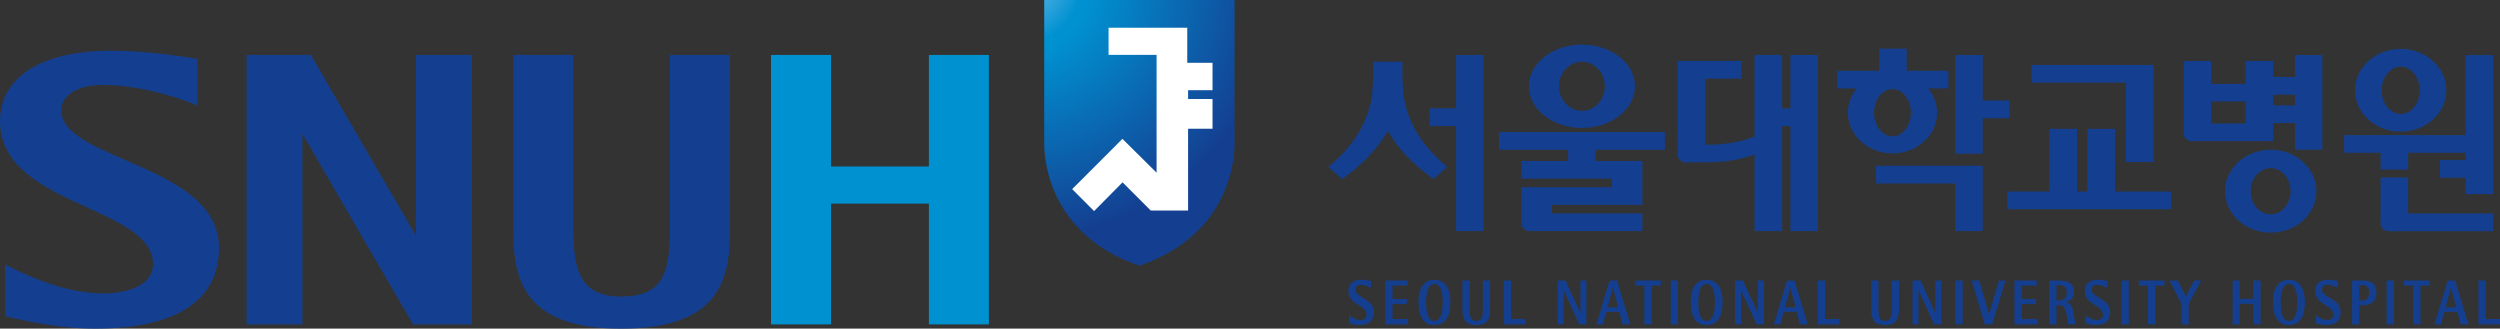 <svg xmlns="http://www.w3.org/2000/svg" xml:space="preserve" width="1521.508" height="200" viewBox="0 0 1521.508 200"><rect x="0" y="0" width="1521.508" height="200" fill="#333333" stroke="none"/><defs><radialGradient id="b" cx="0" cy="0" r="1" fx="0" fy="0" gradientTransform="matrix(8.442 0 0 -8.442 52.57 20.154)" gradientUnits="userSpaceOnUse" spreadMethod="pad"><stop offset="0" style="stop-opacity:1;stop-color:#74beea"/><stop offset="0.241" style="stop-opacity:1;stop-color:#0091d1"/><stop offset="0.275" style="stop-opacity:1;stop-color:#0091d1"/><stop offset="1" style="stop-opacity:1;stop-color:#143f91"/></radialGradient><clipPath id="a" clipPathUnits="userSpaceOnUse"><path d="M53.349 19.568v-4.762c0-.455.129-3.004 3.149-4.031 3.021 1.027 3.151 3.576 3.151 4.031v4.762z"/></clipPath></defs><path d="M94.747 16.079h-.72v.356h.72zm-1.628-.598h-1.144v.728h1.144zm1.628 2.264v-.725h-.72v.529h-.908v-.758h-1.143v.758h-.909v-2.4c0-.14.12-.253.268-.253h2.692v.599h.72v-.883h.908v3.133h-.035Z" style="fill:#143f91;fill-opacity:1;fill-rule:nonzero;stroke:none" transform="matrix(18.387 0 0 -18.387 -345.41 359.805)"/><path d="M0 0c-.366 0-.665.344-.665.767 0 .421.299.764.665.764.364 0 .66-.343.66-.764C.66.344.364 0 0 0m.001 2.139c-.834 0-1.514-.617-1.514-1.372 0-.758.68-1.372 1.514-1.372.833 0 1.512.614 1.512 1.372 0 .755-.679 1.372-1.512 1.372" style="fill:#143f91;fill-opacity:1;fill-rule:nonzero;stroke:none" transform="matrix(18.387 0 0 -18.387 1381.95 130.464)"/><path d="M0 0v-1.765h-.876v-.586H0v-3.476h.911V0Z" style="fill:#143f91;fill-opacity:1;fill-rule:nonzero;stroke:none" transform="matrix(18.387 0 0 -18.387 886.206 33.482)"/><path d="M0 0h-.881v1.506h-.911V-1.76h.911v1.174H0Z" style="fill:#143f91;fill-opacity:1;fill-rule:nonzero;stroke:none" transform="matrix(18.387 0 0 -18.387 1222.872 61.171)"/><path d="M0 0h.912v3.212h-4.035v-.584H0Z" style="fill:#143f91;fill-opacity:1;fill-rule:nonzero;stroke:none" transform="matrix(18.387 0 0 -18.387 1293.89 98.592)"/><path d="M0 0h-.909v-2.074h-.345V0h-.912v-2.074h-1.401v-.586H1.86v.586H0Z" style="fill:#143f91;fill-opacity:1;fill-rule:nonzero;stroke:none" transform="matrix(18.387 0 0 -18.387 1287.138 78.428)"/><path d="M0 0v-.587h2.618v-1.575h.911V0Z" style="fill:#143f91;fill-opacity:1;fill-rule:nonzero;stroke:none" transform="matrix(18.387 0 0 -18.387 1141.782 100.873)"/><path d="M0 0c0 .431.274.782.61.782.336 0 .609-.351.609-.782 0-.432-.273-.783-.609-.783C.274-.783 0-.432 0 0m2.085 0c0 .3-.111.577-.295.802h.67v.585H1.08v.732H.169v-.732h-1.381V.802h.642A1.257 1.257 0 0 1-.865 0c0-.742.663-1.347 1.476-1.347.812 0 1.474.605 1.474 1.347" style="fill:#143f91;fill-opacity:1;fill-rule:nonzero;stroke:none" transform="matrix(18.387 0 0 -18.387 1140.56 68.587)"/><path d="M0 0v.001c-.121.383-.127 1.028-.127 1.033v.506h-.968v-.506c0-.005-.008-.65-.128-1.033-.207-.715-.651-1.357-1.322-1.91l-.031-.028.447-.407.025.017c.662.47 1.163 1.002 1.492 1.583.329-.581.83-1.113 1.493-1.583l.023-.017.447.407-.031.028C.65-1.355.206-.713 0 0" style="fill:#143f91;fill-opacity:1;fill-rule:nonzero;stroke:none" transform="matrix(18.387 0 0 -18.387 855.868 65.893)"/><path d="M0 0v-1.765h-.274V0h-.912v-2.697c-.595-.238-1.213-.274-1.539-.271h-.09v2.184h1.19v.587h-2.104v-3.101c0-.14.121-.254.268-.254l.741-.001c.597.009 1.111.1 1.534.264v-2.538h.912v3.476H0v-3.476h.912V0Z" style="fill:#143f91;fill-opacity:1;fill-rule:nonzero;stroke:none" transform="matrix(18.387 0 0 -18.387 1089.653 33.482)"/><path d="M0 0v-.586h2.289v-.37H.742v-.586h2.995v-.281H.742v-1.198a.26.26 0 0 1 .266-.254h3.739v.586H1.748v.28h2.999v1.453H3.2v.37h2.29V0Z" style="fill:#143f91;fill-opacity:1;fill-rule:nonzero;stroke:none" transform="matrix(18.387 0 0 -18.387 912.298 80.403)"/><path d="M0 0c.418 0 .758-.366.758-.813 0-.449-.34-.814-.758-.814s-.76.365-.76.814C-.76-.366-.418 0 0 0m0-2.192c.968 0 1.755.62 1.755 1.38C1.755-.054.968.566 0 .566c-.968 0-1.756-.62-1.756-1.378 0-.76.788-1.38 1.756-1.38" style="fill:#143f91;fill-opacity:1;fill-rule:nonzero;stroke:none" transform="matrix(18.387 0 0 -18.387 962.773 37.558)"/><path d="M0 0v-2.65h-4.019v-.585h1.206v-.555h.912v.555H0v-.24h-.853v-.585H0v-.541h.911V0Z" style="fill:#143f91;fill-opacity:1;fill-rule:nonzero;stroke:none" transform="matrix(18.387 0 0 -18.387 1500.57 33.518)"/><path d="M0 0h-.914v-1.524c0-.14.122-.254.268-.254h3.459v.588H0Z" style="fill:#143f91;fill-opacity:1;fill-rule:nonzero;stroke:none" transform="matrix(18.387 0 0 -18.387 1465.608 108.019)"/><path d="M0 0c.349 0 .631-.353.631-.784 0-.431-.282-.782-.631-.782-.346 0-.631.351-.631.782C-.631-.353-.346 0 0 0m-.002-2.152c.835 0 1.513.613 1.513 1.368C1.511-.028.833.587-.002.587c-.833 0-1.51-.615-1.51-1.371 0-.755.677-1.368 1.51-1.368" style="fill:#143f91;fill-opacity:1;fill-rule:nonzero;stroke:none" transform="matrix(18.387 0 0 -18.387 1461.065 40.557)"/><g clip-path="url(#a)" transform="matrix(18.387 0 0 -18.387 -345.41 359.805)"><path d="M53.349 19.568v-4.762c0-.455.129-3.004 3.149-4.031 3.021 1.027 3.151 3.576 3.151 4.031v4.762z" style="fill:url(#b);stroke:none"/></g><path d="m0 0 .943.952.933-.934h1.236v2.707h.809v.986h-.809v.291h.809v.906h-.837V6.07H.48v-.899h1.589V1.272L.938 2.391-.725.727Z" style="fill:#fff;fill-opacity:1;fill-rule:nonzero;stroke:none" transform="matrix(18.387 0 0 -18.387 665.855 128.471)"/><path d="M0 0h-1.915v-5.766c0-1.479-.251-2.23-1.621-2.23-1.32 0-1.578.818-1.578 2.23V0h-1.985v-5.86c0-1.661.432-3.198 3.563-3.198C-.367-9.058.069-7.521.069-5.86V0Z" style="fill:#143f91;fill-opacity:1;fill-rule:nonzero;stroke:none" transform="matrix(18.387 0 0 -18.387 442.97 33.447)"/><path d="M0 0h1.985v8.918H0V5.226h-3.241v3.692h-1.985V0h1.985v3.997H0Z" style="fill:#0091d1;fill-opacity:1;fill-rule:nonzero;stroke:none" transform="matrix(18.387 0 0 -18.387 565.325 197.424)"/><path d="M0 0v-5.986L-3.477 0h-2.127v-8.918h1.848l-.001 6.306 3.66-6.306h1.944V0h-.07z" style="fill:#143f91;fill-opacity:1;fill-rule:nonzero;stroke:none" transform="matrix(18.387 0 0 -18.387 253.141 33.447)"/><path d="M0 0c-1.138.495-2.122.922-2.122 1.646 0 .502.554.846 1.379.841 1.32-.008 2.618-.47 3.018-.636l.112-.045v1.545l-.036.005c-.381.06-1.634.264-2.814.264-2.308 0-3.687-.871-3.687-2.332 0-1.542 1.534-2.241 2.889-2.858C-.141-2.082.915-2.564.915-3.438c0-.939-1.432-.978-1.595-.978-.915 0-1.955.275-3.182.903l-.117.06v-1.716l.137-.031c.443-.103 1.62-.378 2.836-.378 2.686 0 4.104.925 4.104 2.676C3.098-1.347 1.453-.63 0 0" style="fill:#143f91;fill-opacity:1;fill-rule:nonzero;stroke:none" transform="matrix(18.387 0 0 -18.387 76.308 97.426)"/><path d="M0 0a.819.819 0 0 1-.349.1C-.45.1-.521.04-.521-.051c0-.284.618-.301.618-.75 0-.316-.205-.431-.477-.431-.152 0-.297.049-.343.064v.257c.097-.069.238-.155.382-.155.081 0 .198.04.198.175 0 .328-.601.322-.601.782 0 .233.155.375.428.375.134 0 .268-.031.316-.041z" style="fill:#143f91;fill-opacity:1;fill-rule:nonzero;stroke:none" transform="matrix(18.387 0 0 -18.387 834.357 175.159)"/><path d="M0 0h.739v-.165H.24v-.447h.474v-.165H.24v-.498h.516v-.176H0Z" style="fill:#143f91;fill-opacity:1;fill-rule:nonzero;stroke:none" transform="matrix(18.387 0 0 -18.387 843.074 170.724)"/><path d="M0 0c.2 0 .275.244.275.611 0 .366-.075.61-.275.61S-.275.977-.275.611C-.275.244-.2 0 0 0m-.528.611c0 .444.156.749.528.749.371 0 .528-.305.528-.749S.371-.138 0-.138c-.372 0-.528.305-.528.749" style="fill:#143f91;fill-opacity:1;fill-rule:nonzero;stroke:none" transform="matrix(18.387 0 0 -18.387 872.982 195.287)"/><path d="M0 0c0-.259-.048-.518-.461-.518-.407 0-.454.259-.454.518v.956h.24V0c0-.229.03-.38.214-.38.194 0 .22.151.22.38v.956H0Z" style="fill:#143f91;fill-opacity:1;fill-rule:nonzero;stroke:none" transform="matrix(18.387 0 0 -18.387 906.875 188.304)"/><path d="M0 0h.24v-1.275h.474v-.176H0Z" style="fill:#143f91;fill-opacity:1;fill-rule:nonzero;stroke:none" transform="matrix(18.387 0 0 -18.387 915.153 170.724)"/><path d="M0 0h.261l.491-1.077h.003V0h.197v-1.451H.714L.2-.321H.196v-1.13H0Z" style="fill:#143f91;fill-opacity:1;fill-rule:nonzero;stroke:none" transform="matrix(18.387 0 0 -18.387 947.995 170.724)"/><path d="M0 0h.349L.178.644H.174Zm.068.886h.245L.754-.565H.499L.39-.152h-.432l-.113-.413h-.214z" style="fill:#143f91;fill-opacity:1;fill-rule:nonzero;stroke:none" transform="matrix(18.387 0 0 -18.387 978.36 187.01)"/><path d="M0 0h-.304v.165h.849V0H.241v-1.286H0Z" style="fill:#143f91;fill-opacity:1;fill-rule:nonzero;stroke:none" transform="matrix(18.387 0 0 -18.387 1000.769 173.757)"/><path d="M74.086 10.283h.241V8.832h-.241z" style="fill:#143f91;fill-opacity:1;fill-rule:nonzero;stroke:none" transform="matrix(18.387 0 0 -18.387 -345.41 359.805)"/><path d="M0 0c.2 0 .274.244.274.611 0 .366-.074.61-.274.61S-.276.977-.276.611C-.276.244-.2 0 0 0m-.529.611c0 .444.157.749.529.749.37 0 .528-.305.528-.749S.37-.138 0-.138c-.372 0-.529.305-.529.749" style="fill:#143f91;fill-opacity:1;fill-rule:nonzero;stroke:none" transform="matrix(18.387 0 0 -18.387 1038.658 195.287)"/><path d="M0 0h.263l.49-1.077h.004V0h.196v-1.451H.714L.2-.321H.197v-1.13H0Z" style="fill:#143f91;fill-opacity:1;fill-rule:nonzero;stroke:none" transform="matrix(18.387 0 0 -18.387 1055.95 170.724)"/><path d="M0 0h.349L.178.644H.174Zm.068.886h.245L.754-.565H.499l-.11.413h-.432l-.113-.413h-.213z" style="fill:#143f91;fill-opacity:1;fill-rule:nonzero;stroke:none" transform="matrix(18.387 0 0 -18.387 1086.35 187.01)"/><path d="M0 0h.239v-1.275h.474v-.176H0Z" style="fill:#143f91;fill-opacity:1;fill-rule:nonzero;stroke:none" transform="matrix(18.387 0 0 -18.387 1106.316 170.724)"/><path d="M0 0c0-.259-.047-.518-.461-.518-.407 0-.455.259-.455.518v.956h.241V0c0-.229.031-.38.214-.38.195 0 .222.151.222.38v.956H0Z" style="fill:#143f91;fill-opacity:1;fill-rule:nonzero;stroke:none" transform="matrix(18.387 0 0 -18.387 1155.697 188.304)"/><path d="M0 0h.263l.49-1.077h.004V0h.196v-1.451H.714L.2-.321H.196v-1.13H0Z" style="fill:#143f91;fill-opacity:1;fill-rule:nonzero;stroke:none" transform="matrix(18.387 0 0 -18.387 1163.975 170.724)"/><path d="M83.506 10.283h.24V8.832h-.24z" style="fill:#143f91;fill-opacity:1;fill-rule:nonzero;stroke:none" transform="matrix(18.387 0 0 -18.387 -345.41 359.805)"/><path d="M0 0h.249l.323-1.119h.003L.903 0h.214L.678-1.451H.431Z" style="fill:#143f91;fill-opacity:1;fill-rule:nonzero;stroke:none" transform="matrix(18.387 0 0 -18.387 1199.996 170.724)"/><path d="M0 0h.739v-.165H.24v-.447h.474v-.165H.24v-.498h.516v-.176H0Z" style="fill:#143f91;fill-opacity:1;fill-rule:nonzero;stroke:none" transform="matrix(18.387 0 0 -18.387 1226.015 170.724)"/><path d="M0 0h.047C.219 0 .34.05.34.263.34.495.196.51.047.51H0Zm-.24.662h.287C.328.662.58.614.58.284.58.06.43-.019.315-.052v-.005c.187-.04.213-.178.245-.347l.072-.385H.391l-.045.273C.299-.25.265-.153.075-.153H0v-.636h-.24z" style="fill:#143f91;fill-opacity:1;fill-rule:nonzero;stroke:none" transform="matrix(18.387 0 0 -18.387 1251.568 182.898)"/><path d="M0 0a.829.829 0 0 1-.35.1c-.1 0-.171-.06-.171-.151 0-.284.617-.301.617-.75 0-.316-.205-.431-.477-.431-.151 0-.298.049-.343.064v.257c.098-.069.24-.155.381-.155.082 0 .199.04.199.175 0 .328-.599.322-.599.782 0 .233.152.375.427.375.133 0 .266-.031.316-.041z" style="fill:#143f91;fill-opacity:1;fill-rule:nonzero;stroke:none" transform="matrix(18.387 0 0 -18.387 1282.506 175.159)"/><path d="M89.008 10.283h.239V8.832h-.239z" style="fill:#143f91;fill-opacity:1;fill-rule:nonzero;stroke:none" transform="matrix(18.387 0 0 -18.387 -345.41 359.805)"/><path d="M0 0h-.306v.165h.851V0H.239v-1.286H0Z" style="fill:#143f91;fill-opacity:1;fill-rule:nonzero;stroke:none" transform="matrix(18.387 0 0 -18.387 1307.34 173.757)"/><path d="m0 0-.395.771h.277L.148.239l.275.532h.231L.24 0v-.681H0Z" style="fill:#143f91;fill-opacity:1;fill-rule:nonzero;stroke:none" transform="matrix(18.387 0 0 -18.387 1327.63 184.891)"/><path d="M0 0h.24v-.607h.441V0h.241v-1.451H.681v.678H.24v-.678H0Z" style="fill:#143f91;fill-opacity:1;fill-rule:nonzero;stroke:none" transform="matrix(18.387 0 0 -18.387 1358.803 170.724)"/><path d="M0 0c.201 0 .276.244.276.611 0 .366-.075.61-.276.61-.2 0-.274-.244-.274-.61C-.274.244-.2 0 0 0m-.527.611c0 .444.156.749.527.749s.529-.305.529-.749S.371-.138 0-.138s-.527.305-.527.749" style="fill:#143f91;fill-opacity:1;fill-rule:nonzero;stroke:none" transform="matrix(18.387 0 0 -18.387 1393.046 195.287)"/><path d="M0 0a.813.813 0 0 1-.348.1C-.45.1-.521.04-.521-.051c0-.284.618-.301.618-.75 0-.316-.204-.431-.476-.431-.153 0-.298.049-.344.064v.257c.097-.069.239-.155.382-.155.08 0 .198.04.198.175 0 .328-.6.322-.6.782 0 .233.154.375.428.375.133 0 .267-.031.315-.041z" style="fill:#143f91;fill-opacity:1;fill-rule:nonzero;stroke:none" transform="matrix(18.387 0 0 -18.387 1422.729 175.159)"/><path d="M0 0h.061c.136 0 .262.033.262.267C.323.47.231.514.061.514H0Zm-.24.666h.301C.354.666.563.6.563.266c0-.385-.302-.42-.502-.42H0v-.631h-.24z" style="fill:#143f91;fill-opacity:1;fill-rule:nonzero;stroke:none" transform="matrix(18.387 0 0 -18.387 1435.909 182.97)"/><path d="M97.782 10.283h.241V8.832h-.241z" style="fill:#143f91;fill-opacity:1;fill-rule:nonzero;stroke:none" transform="matrix(18.387 0 0 -18.387 -345.41 359.805)"/><path d="M0 0h-.304v.165h.849V0H.241v-1.286H0Z" style="fill:#143f91;fill-opacity:1;fill-rule:nonzero;stroke:none" transform="matrix(18.387 0 0 -18.387 1468.66 173.757)"/><path d="M0 0h.35L.179.644H.175Zm.069.886h.245L.755-.565H.5l-.11.413h-.431l-.113-.413h-.214z" style="fill:#143f91;fill-opacity:1;fill-rule:nonzero;stroke:none" transform="matrix(18.387 0 0 -18.387 1488.412 187.01)"/><path d="M0 0h.239v-1.275h.474v-.176H0Z" style="fill:#143f91;fill-opacity:1;fill-rule:nonzero;stroke:none" transform="matrix(18.387 0 0 -18.387 1508.398 170.724)"/></svg>